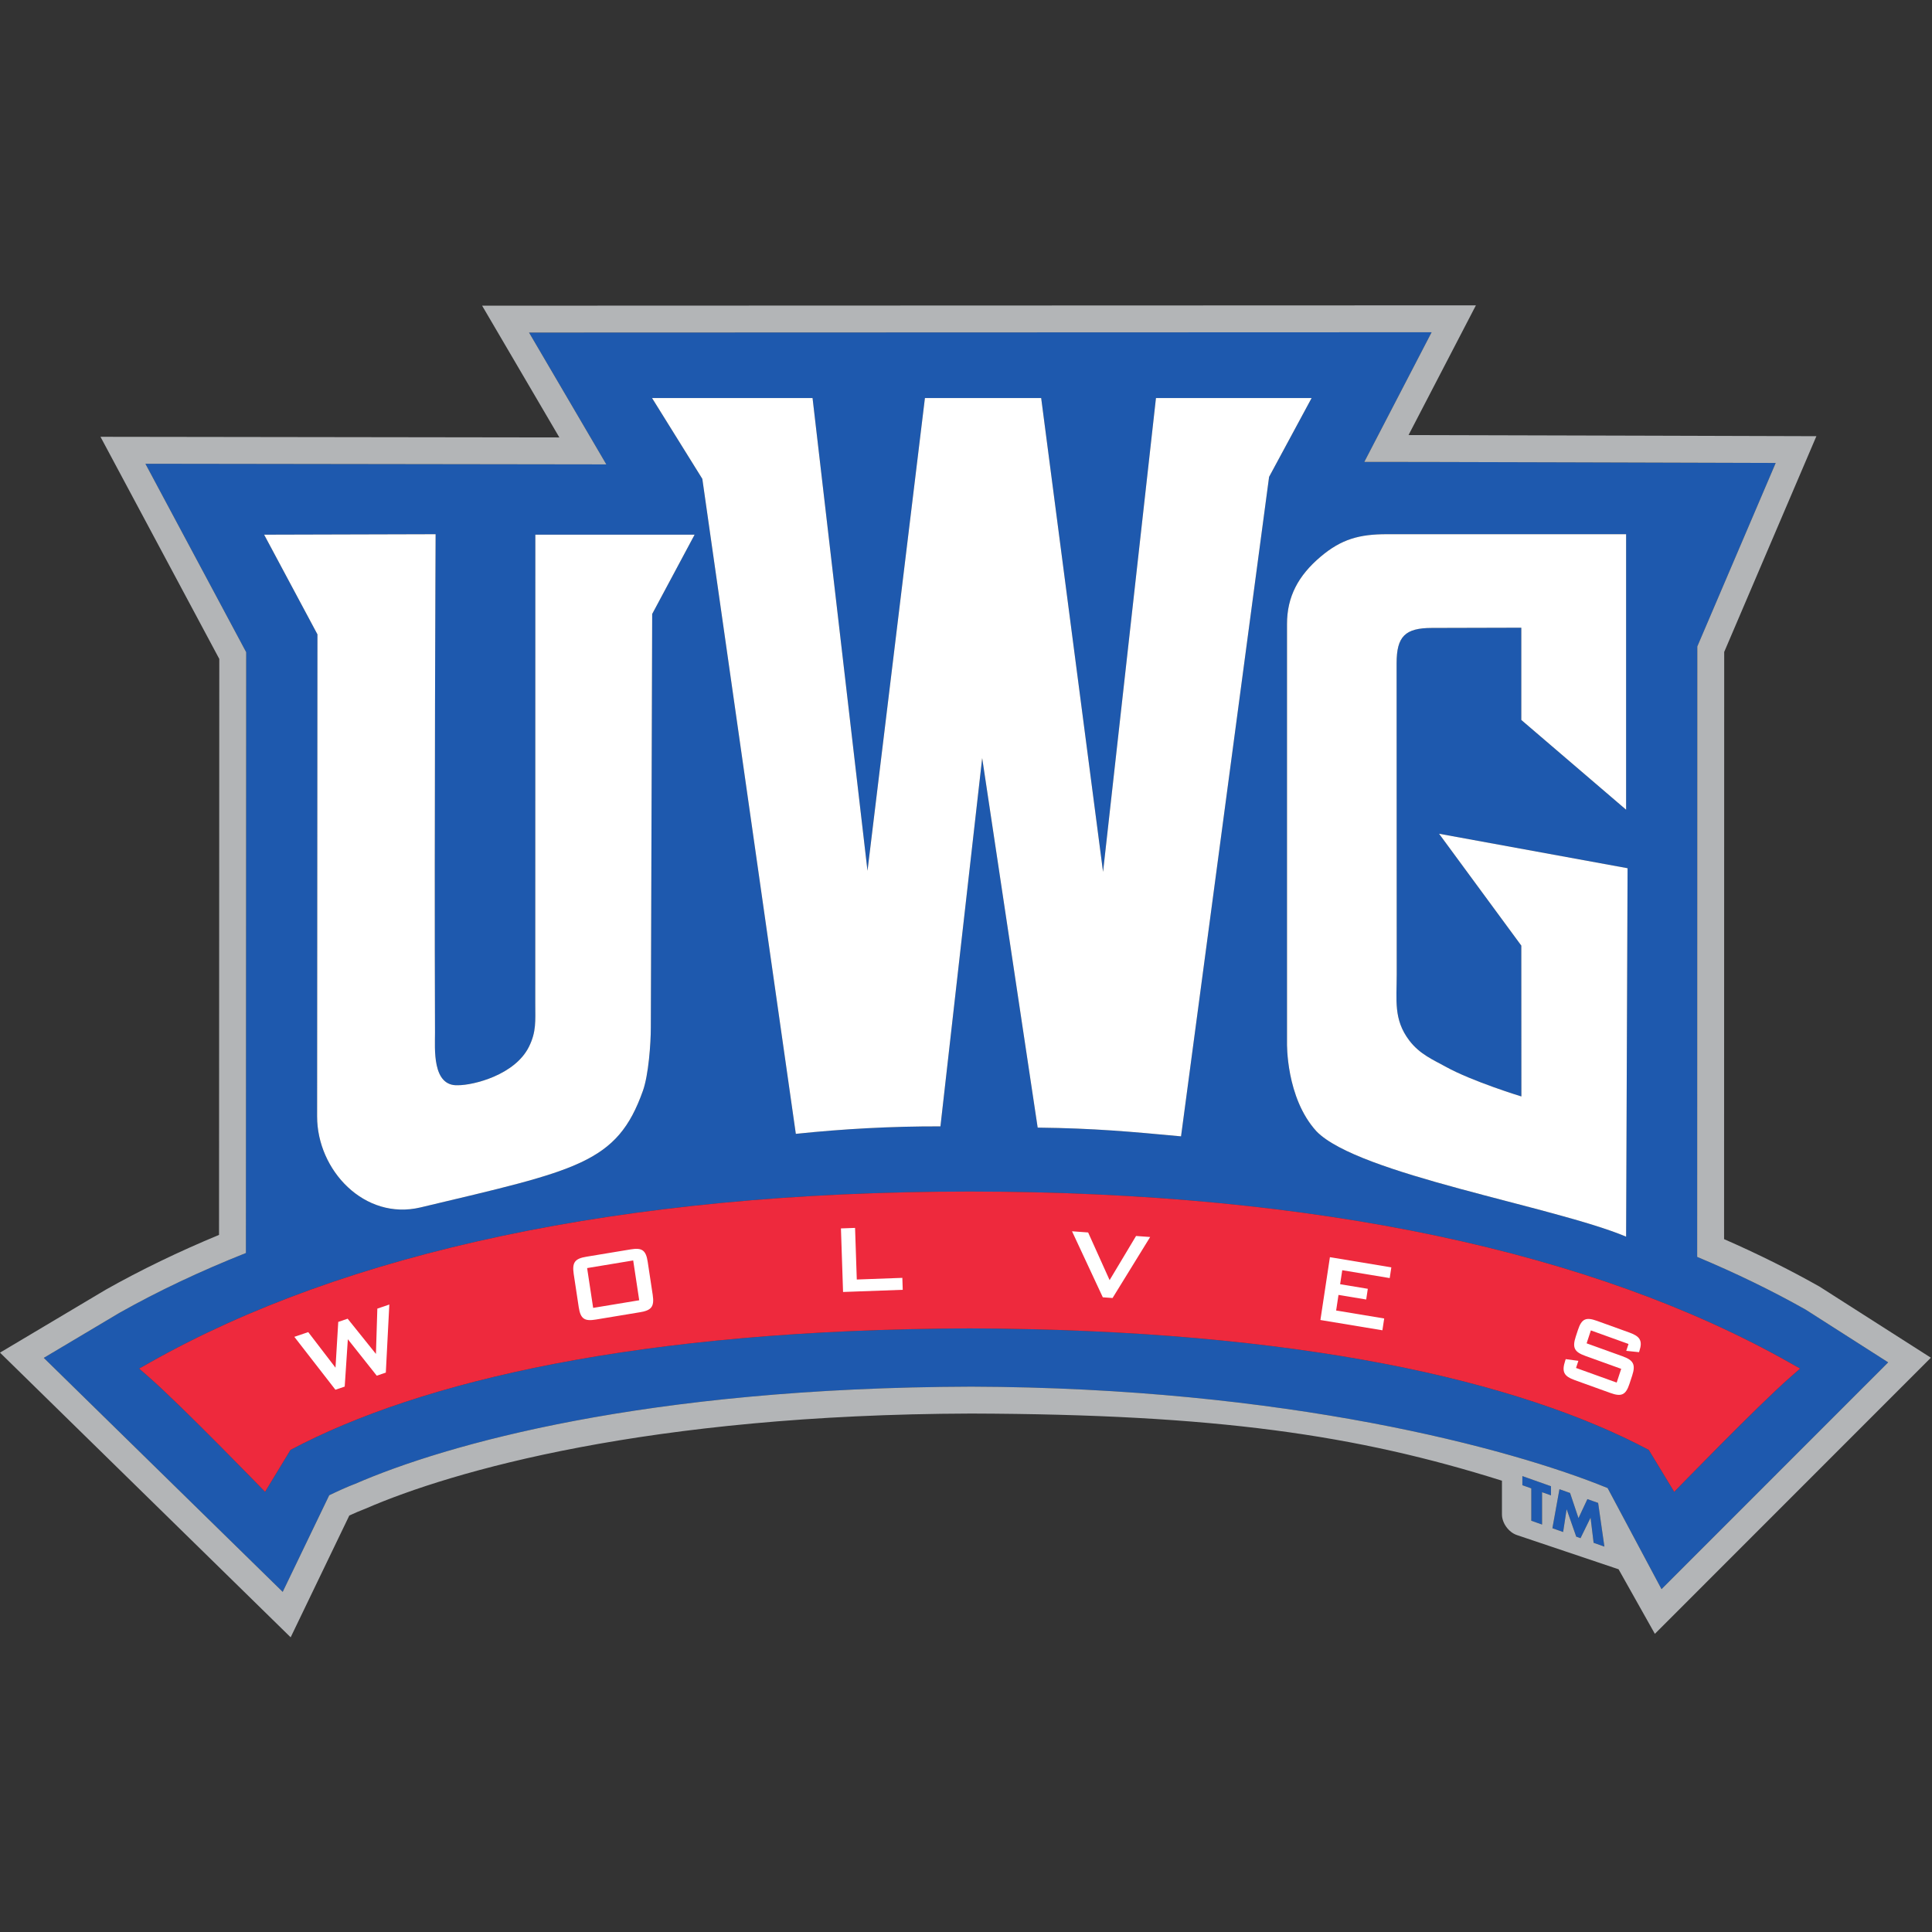 <svg xmlns:xlink="http://www.w3.org/1999/xlink" xmlns="http://www.w3.org/2000/svg" version="1.1" viewBox="0 0 200 200" height="200px" width="200px">
    
    <rect x="0" y="0" width="200" height="200" fill="#333333" stroke="none"/>
    
    <title>west-ga</title>
    <desc>Created with Sketch.</desc>
    <g fill-rule="evenodd" fill="none" stroke-width="1" stroke="none" id="west-ga">
        <g transform="translate(0, 0)" id="west-ga_BGD">
            <g transform="translate(0, 31)" id="west-ga">
                <g fill-rule="nonzero" transform="translate(100, 69.39) scale(-1, 1) rotate(-180) translate(-100, -69.39) translate(0, 0.285)" id="g10">
                    <g id="g12">
                        <path fill="#1E59AE" id="path14" d="M185.359,26.957 C181.926,23.954 173.314,15.062 173.314,15.062 L170.679,19.402 C157.246,26.54 134.529,31.866 100.377,31.98 C66.224,31.866 43.507,26.54 30.074,19.402 L27.439,15.062 C27.439,15.062 18.828,23.954 15.394,26.957 L14.407,27.82 L15.549,28.464 C35.676,39.814 64.324,46.13 100.377,46.146 C136.429,46.13 165.078,39.814 185.204,28.464 L186.346,27.82 L185.359,26.957 Z M45.094,114.194 C45.094,114.194 44.954,84.585 45.031,62.572 C45.037,61.002 44.7,57.023 47.41,57.152 C49.034,57.152 53.326,58.222 54.766,61.153 C55.529,62.705 55.411,63.811 55.411,65.541 L55.418,114.145 L71.906,114.145 L67.514,105.935 L67.374,63.159 C67.374,61.443 67.135,58.213 66.557,56.585 C63.88,49.042 59.799,48.376 43.539,44.505 C37.722,43.12 32.823,48.363 32.827,53.926 L32.862,103.826 L27.343,114.145 L45.094,114.194 Z M84.115,128.292 L89.803,79.352 L95.748,128.292 L107.782,128.292 L114.188,79.239 L119.665,128.292 L135.779,128.292 L131.376,120.13 L122.261,51.861 C117.186,52.334 113.292,52.7 107.42,52.765 L101.675,91.02 L97.354,52.893 C92.289,52.906 87.288,52.635 82.384,52.119 L72.705,119.923 L67.499,128.292 L84.115,128.292 Z M136.715,111.871 C138.867,113.69 140.739,114.194 143.555,114.194 L168.334,114.194 L168.334,85.673 L157.485,94.965 L157.485,104.515 C157.485,104.515 150.68,104.491 148.239,104.491 C145.456,104.491 144.576,103.614 144.576,100.835 C144.576,96.362 144.588,68.638 144.588,68.638 C144.589,65.924 144.245,63.967 145.878,61.798 C146.962,60.359 148.377,59.781 149.621,59.088 C152.384,57.55 157.493,55.991 157.493,55.991 L157.485,71.607 L148.97,83.187 L168.486,79.617 L168.334,41.477 C160.825,44.628 140.611,47.914 136.279,52.384 C133.102,55.861 133.231,61.54 133.231,61.54 L133.231,104.902 C133.231,107.725 134.395,109.91 136.715,111.871 L136.715,111.871 Z M186.913,33.927 C183.41,35.902 179.662,37.721 175.691,39.382 L175.705,102.575 L183.82,121.57 C183.82,121.57 141.648,121.699 141.233,121.679 L148.201,135.101 L54.766,135.069 L62.767,121.421 L15.052,121.487 L25.485,101.98 L25.457,39.784 C20.755,37.917 16.367,35.847 12.347,33.58 L4.532,28.928 L29.265,4.704 L34.08,14.705 C34.849,15.076 35.939,15.582 36.785,15.897 C46.183,19.98 66.771,25.848 100.527,25.949 C133.019,25.851 156.337,19.576 166.418,15.452 L171.999,4.987 L195.465,28.464 L186.913,33.927 L186.913,33.927 Z"></path>
                        <polyline points="157.595 15.746 158.518 15.419 158.518 12.069 159.634 11.674 159.634 15.023 160.557 14.696 160.557 15.642 157.595 16.691 157.595 15.746" fill="#1E59AE" id="path16"></polyline>
                        <polyline points="164.327 14.307 163.404 12.338 162.533 14.942 161.433 15.332 160.704 11.295 161.815 10.902 162.174 13.246 162.185 13.242 163.171 10.422 163.615 10.264 164.646 12.371 164.657 12.367 164.971 9.784 166.087 9.389 165.438 13.913 164.327 14.307" fill="#1E59AE" id="path18"></polyline>
                        <path fill="#EE293D" id="path20" d="M100.377,46.146 C64.324,46.13 35.676,39.814 15.549,28.464 L14.407,27.82 L15.394,26.957 C18.828,23.954 27.439,15.062 27.439,15.062 L30.074,19.402 C43.507,26.54 66.224,31.866 100.377,31.98 C134.529,31.866 157.246,26.54 170.679,19.402 L173.314,15.062 C173.314,15.062 181.926,23.954 185.359,26.957 L186.346,27.82 L185.204,28.464 C165.078,39.814 136.429,46.13 100.377,46.146"></path>
                        <path fill="#B3B5B7" id="path22" d="M166.418,15.452 C156.337,19.576 133.019,25.851 100.527,25.949 C66.771,25.848 46.183,19.98 36.785,15.897 C35.939,15.582 34.849,15.076 34.08,14.705 L29.265,4.704 L4.532,28.928 L12.347,33.58 C16.367,35.847 20.755,37.917 25.457,39.784 L25.485,101.98 L15.052,121.487 L62.767,121.421 L54.766,135.069 L148.201,135.101 L141.233,121.679 C141.648,121.699 183.82,121.57 183.82,121.57 L175.705,102.575 L175.691,39.382 C179.662,37.721 183.41,35.902 186.913,33.927 L195.465,28.464 L171.999,4.987 L166.418,15.452 Z M164.971,9.784 L164.657,12.367 L164.646,12.371 L163.615,10.264 L163.171,10.422 L162.185,13.242 L162.174,13.246 L161.815,10.902 L160.704,11.295 L161.433,15.332 L162.533,14.942 L163.404,12.338 L164.327,14.307 L165.438,13.913 L166.087,9.389 L164.971,9.784 Z M160.557,14.696 L159.634,15.023 L159.634,11.674 L158.518,12.069 L158.518,15.419 L157.595,15.746 L157.595,16.691 L160.557,15.642 L160.557,14.696 Z M188.345,36.313 C185.258,38.054 181.926,39.713 178.476,41.22 L178.489,102.005 L188.032,124.341 C188.032,124.341 157.166,124.435 145.812,124.458 L152.785,137.886 L49.908,137.851 L57.904,124.212 L10.403,124.278 L22.701,101.283 L22.674,41.659 C18.505,39.93 14.571,38.03 10.952,35.989 L0,29.47 L30.089,0 L36.16,12.608 C36.716,12.863 37.334,13.132 37.825,13.315 C46.809,17.219 67.072,23.065 100.527,23.165 C125.941,23.089 140.412,20.957 155.482,16.213 L155.482,12.72 C155.482,11.831 156.172,10.876 157.023,10.588 L167.555,7.044 L171.311,0.361 L199.883,28.945 L188.345,36.313 L188.345,36.313 Z"></path>
                        <path fill="#FFFFFF" id="path24" d="M82.384,52.119 C87.288,52.635 92.289,52.906 97.354,52.893 L101.675,91.02 L107.42,52.765 C113.292,52.7 117.186,52.334 122.261,51.861 L131.376,120.13 L135.779,128.292 L119.665,128.292 L114.188,79.239 L107.782,128.292 L95.748,128.292 L89.803,79.352 L84.115,128.292 L67.499,128.292 L72.705,119.923 L82.384,52.119"></path>
                        <path fill="#FFFFFF" id="path26" d="M32.827,53.926 C32.823,48.363 37.722,43.12 43.539,44.505 C59.799,48.376 63.88,49.042 66.557,56.585 C67.135,58.213 67.374,61.443 67.374,63.159 L67.514,105.935 L71.906,114.145 L55.418,114.145 L55.411,65.541 C55.411,63.811 55.529,62.705 54.766,61.153 C53.326,58.222 49.034,57.152 47.41,57.152 C44.7,57.023 45.037,61.002 45.031,62.572 C44.954,84.585 45.094,114.194 45.094,114.194 L27.343,114.145 L32.862,103.826 L32.827,53.926"></path>
                        <path fill="#FFFFFF" id="path28" d="M133.231,61.54 C133.231,61.54 133.102,55.861 136.279,52.384 C140.611,47.914 160.825,44.628 168.334,41.477 L168.486,79.617 L148.97,83.187 L157.485,71.607 L157.493,55.991 C157.493,55.991 152.384,57.55 149.621,59.088 C148.377,59.781 146.962,60.359 145.878,61.798 C144.245,63.967 144.589,65.924 144.588,68.638 C144.588,68.638 144.576,96.362 144.576,100.835 C144.576,103.614 145.456,104.491 148.239,104.491 C150.68,104.491 157.485,104.515 157.485,104.515 L157.485,94.965 L168.334,85.673 L168.334,114.194 L143.555,114.194 C140.739,114.194 138.867,113.69 136.715,111.871 C134.395,109.91 133.231,107.725 133.231,104.902 L133.231,61.54"></path>
                        <polyline points="143.291 33.007 138.317 33.831 138.561 35.445 141.428 34.97 141.595 36.078 138.729 36.554 138.949 38.003 143.862 37.189 144.03 38.298 137.672 39.352 136.688 32.848 143.106 31.784 143.291 33.007" fill="#FFFFFF" id="path30"></polyline>
                        <path fill="#FFFFFF" id="path32" d="M163.03,26.621 L166.708,25.295 C167.826,24.893 168.294,25.06 168.679,26.231 L168.961,27.088 C169.346,28.258 169.076,28.693 167.958,29.096 L164.246,30.434 L164.687,31.772 L168.583,30.368 L168.349,29.656 L169.67,29.519 L169.713,29.651 C170.067,30.724 169.747,31.163 168.687,31.545 L165.309,32.763 C164.19,33.165 163.733,32.993 163.349,31.823 L163.123,31.135 C162.738,29.964 162.996,29.535 164.114,29.132 L167.826,27.793 L167.358,26.37 L163.15,27.886 L163.393,28.622 L162.083,28.798 L162.027,28.629 C161.643,27.458 161.912,27.023 163.03,26.621"></path>
                        <polyline points="115.172 35.125 119.064 41.441 117.604 41.547 114.867 36.977 112.643 41.911 110.976 42.033 114.162 35.199 115.172 35.125" fill="#FFFFFF" id="path34"></polyline>
                        <polyline points="88.694 37.04 88.516 42.383 87.054 42.33 87.273 35.75 93.451 35.975 93.41 37.212 88.694 37.04" fill="#FFFFFF" id="path36"></polyline>
                        <polyline points="38.917 29.336 35.989 32.983 35.016 32.652 34.731 27.913 31.908 31.596 30.47 31.106 34.722 25.629 35.684 25.956 36.009 30.857 39.001 27.084 39.94 27.404 40.303 34.45 39.062 34.028 38.917 29.336" fill="#FFFFFF" id="path38"></polyline>
                        <path fill="#FFFFFF" id="path40" d="M61.403,34.103 L60.779,38.224 L65.548,39.014 L66.172,34.892 L61.403,34.103 Z M67.05,38.875 C66.865,40.098 66.444,40.351 65.276,40.157 L60.7,39.399 C59.532,39.206 59.206,38.828 59.391,37.606 L59.91,34.178 C60.095,32.955 60.516,32.702 61.684,32.896 L66.26,33.654 C67.428,33.847 67.754,34.225 67.569,35.448 L67.05,38.875 L67.05,38.875 Z"></path>
                    </g>
                </g>
            </g>
        </g>
    </g>
</svg>